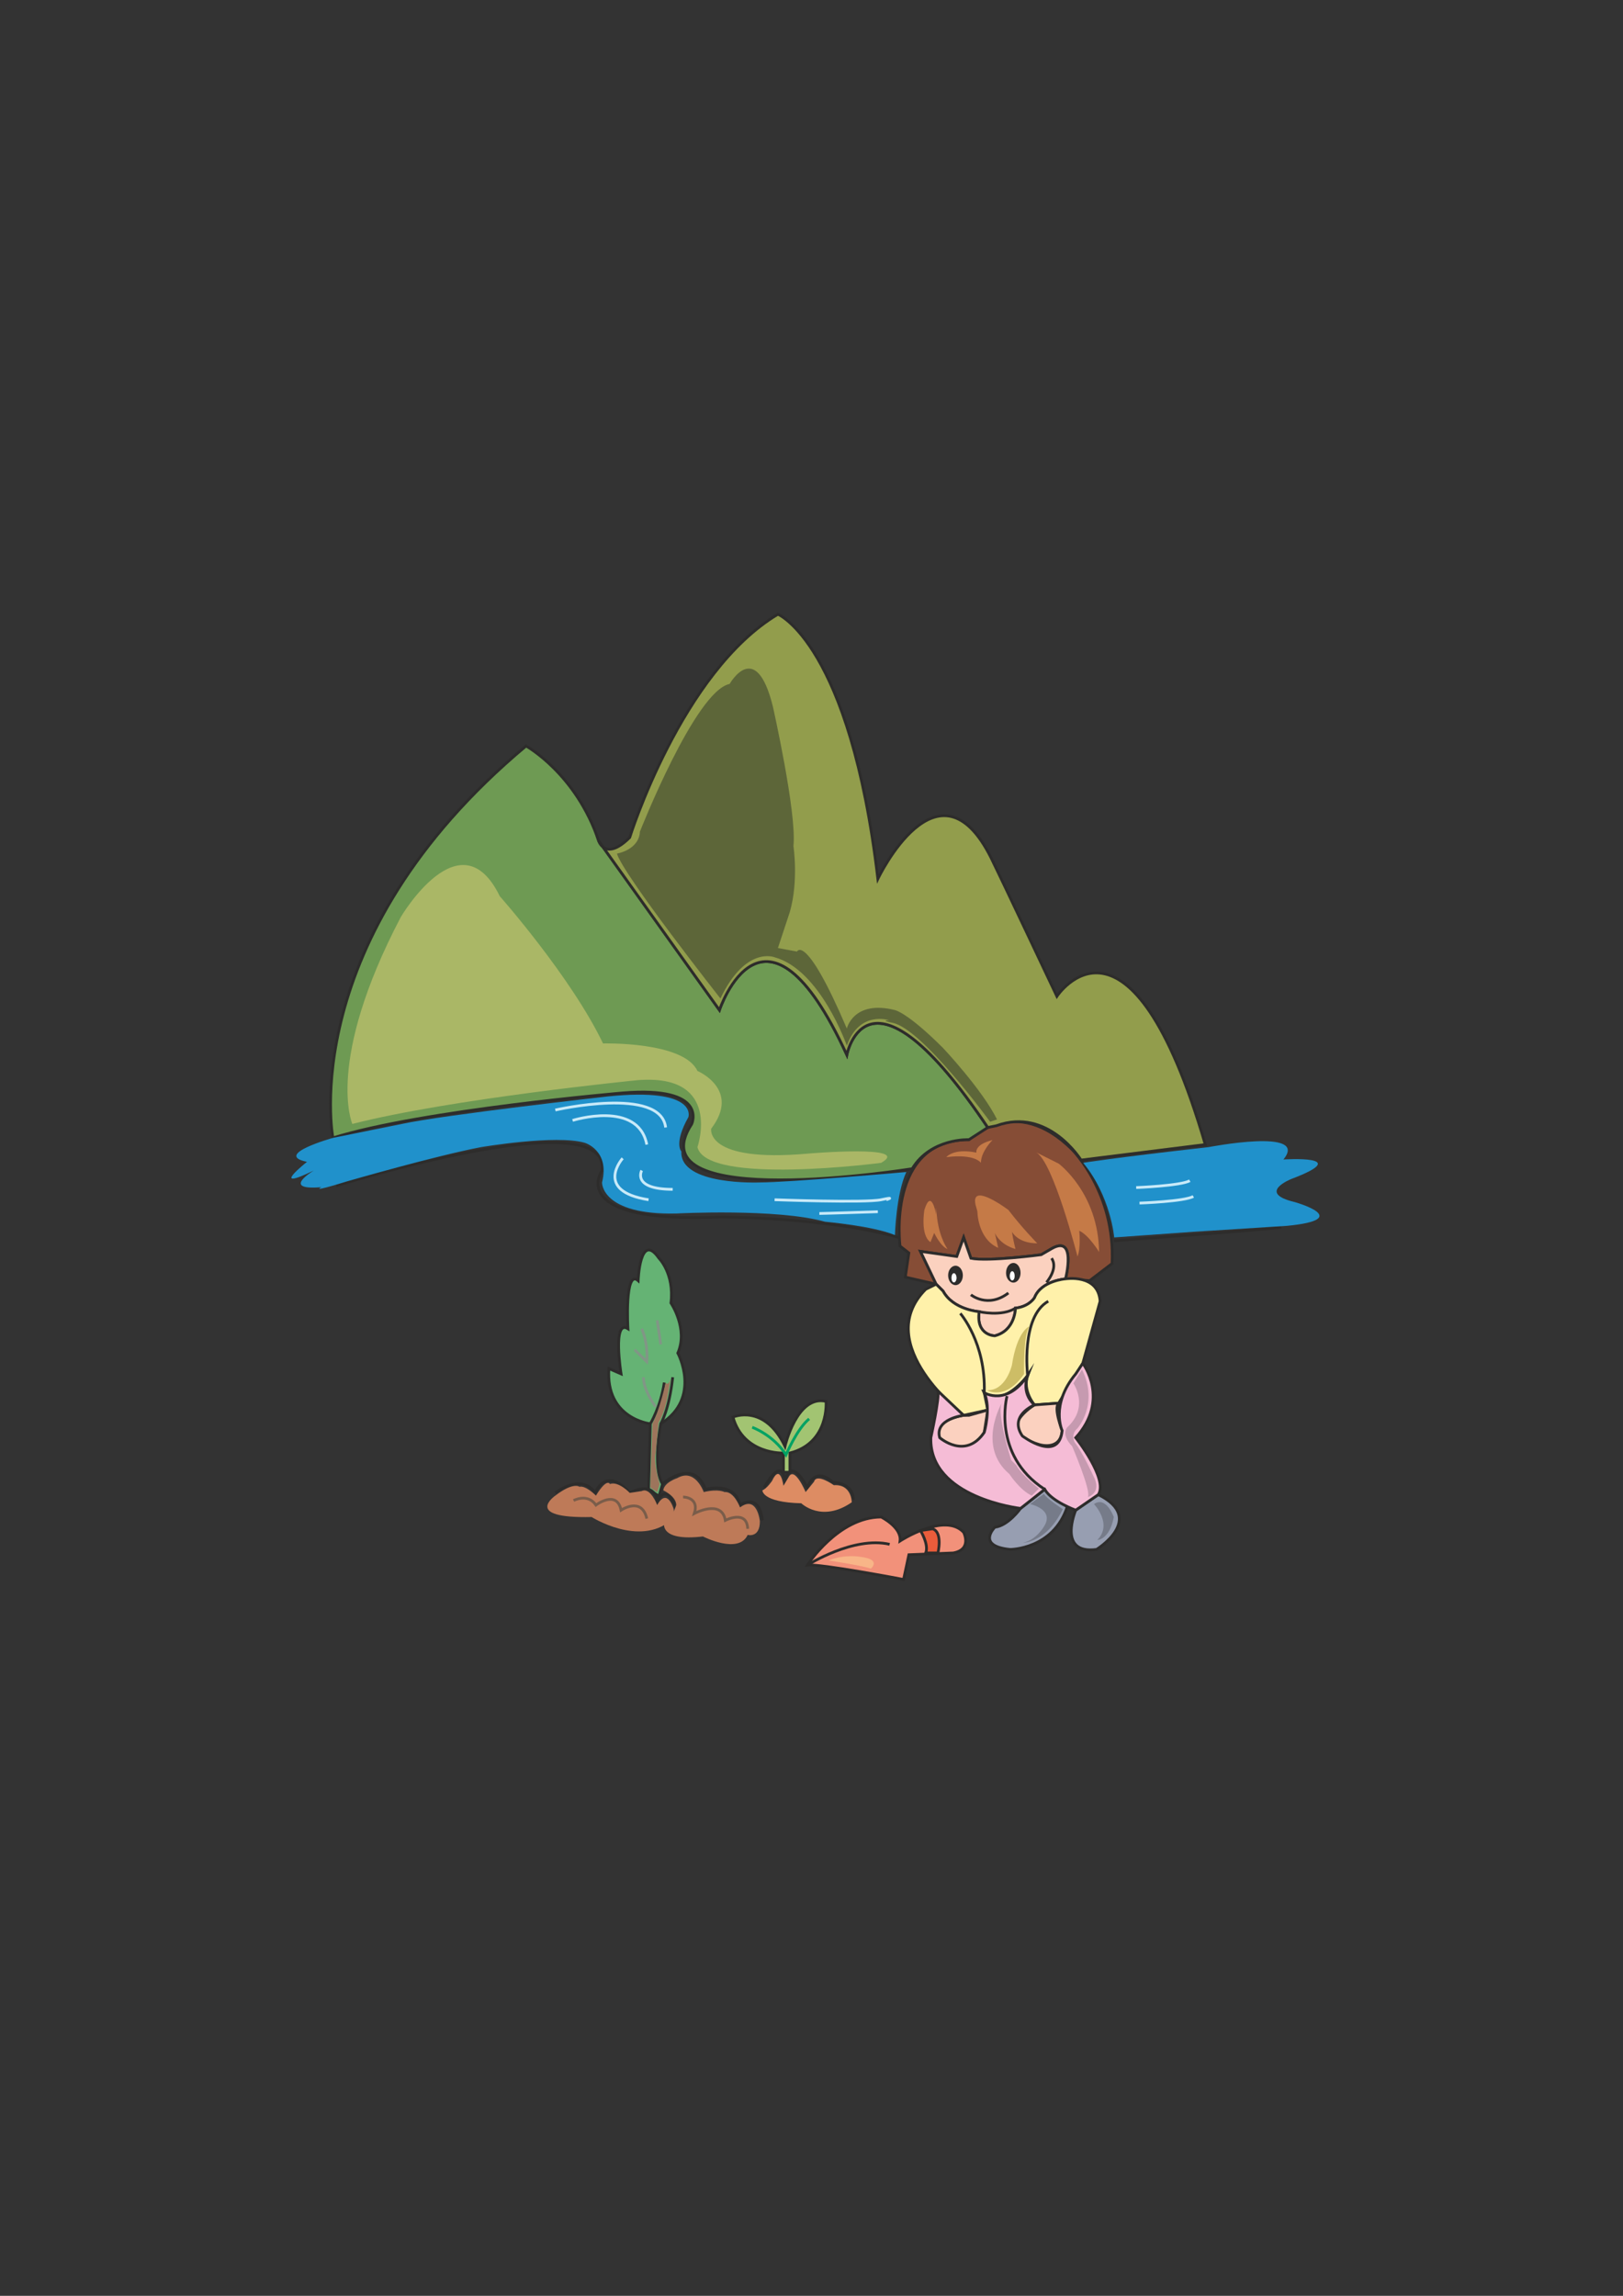 <?xml version="1.0" encoding="utf-8"?>
<!-- Created by UniConvertor 2.0rc4 (https://sk1project.net/) -->
<svg xmlns="http://www.w3.org/2000/svg" height="841.89pt" viewBox="0 0 595.276 841.89" width="595.276pt" version="1.1" xmlns:xlink="http://www.w3.org/1999/xlink" id="73da940f-f607-11ea-b078-dcc15c148e23">

<rect x="0" y="0" width="595.276" height="841.89" fill="#333333" stroke="none"/>

<g>
	<path style="stroke:#2d2c2b;stroke-width:1.008;stroke-miterlimit:10.433;fill:#864d36;" d="M 343.358,470.913 L 332.054,468.321 333.35,459.465 330.11,456.945 C 330.11,456.945 325.07,417.921 355.382,417.921 355.382,417.921 372.446,400.785 393.254,421.593 393.254,421.593 409.166,437.433 407.87,463.353 L 399.662,469.617 390.806,468.969 C 390.806,468.969 395.198,451.905 385.118,458.241 L 381.878,460.113 C 381.878,460.113 362.294,462.705 356.102,461.409 L 353.438,453.777 350.918,460.761 337.598,458.889 343.358,470.913 Z" />
	<path style="stroke:#2d2c2b;stroke-width:1.008;stroke-miterlimit:10.433;fill:#fbd1bf;" d="M 343.358,470.913 L 337.598,458.889 350.918,460.761 353.438,453.777 356.102,461.409 C 362.294,462.705 381.878,460.113 381.878,460.113 L 385.118,458.241 C 395.198,451.905 390.806,468.969 390.806,468.969 390.806,468.969 381.878,469.617 379.43,475.881 379.43,475.881 377.558,479.121 372.446,479.697 372.446,479.697 372.446,487.905 364.886,489.849 364.886,489.849 357.902,489.849 359.126,480.993 359.126,480.993 349.622,480.345 345.878,473.433 L 343.358,470.913 Z" />
	<path style="stroke:#2d2c2b;stroke-width:1.008;stroke-miterlimit:10.433;fill:#fff1aa;" d="M 343.358,470.913 L 345.878,473.433 C 349.622,480.345 359.126,480.993 359.126,480.993 357.902,489.849 364.886,489.849 364.886,489.849 372.446,487.905 372.446,479.697 372.446,479.697 377.558,479.121 379.43,475.881 379.43,475.881 381.878,469.617 390.806,468.969 390.806,468.969 390.806,468.969 402.83,467.025 403.478,477.177 L 397.142,499.929 388.286,514.545 379.43,515.193 C 379.43,515.193 374.966,510.081 376.91,504.393 376.91,504.393 368.054,516.417 360.998,510.729 L 362.294,517.065 353.438,519.009 C 353.438,519.009 319.382,493.017 339.542,472.785 L 343.358,470.913 Z" />
	<path style="stroke:#2d2c2b;stroke-width:1.008;stroke-miterlimit:10.433;fill:#fbd1bf;" d="M 353.438,519.009 C 353.438,519.009 341.414,520.809 344.654,527.217 344.654,527.217 354.086,536.001 360.998,525.273 L 362.294,517.065 355.382,519.009 353.438,519.009 Z" />
	<path style="stroke:#2d2c2b;stroke-width:1.008;stroke-miterlimit:10.433;fill:#fbd1bf;" d="M 379.43,515.193 C 379.43,515.193 363.59,524.625 381.23,529.737 381.23,529.737 388.934,532.185 389.582,524.625 389.582,524.625 386.342,516.417 388.286,514.545 L 379.43,515.193 Z" />
	<path style="stroke:#2d2c2b;stroke-width:1.008;stroke-miterlimit:10.433;fill:#979eb1;" d="M 374.318,553.137 C 374.318,553.137 369.854,559.473 364.886,560.049 364.886,560.049 357.902,566.961 370.502,568.185 370.502,568.185 386.342,568.185 391.454,552.489 L 383.174,546.153 374.318,553.137 Z" />
	<path style="stroke:#2d2c2b;stroke-width:1.008;stroke-miterlimit:10.433;fill:#979eb1;" d="M 394.55,553.785 C 394.55,553.785 387.638,570.129 402.182,568.185 402.182,568.185 420.542,556.881 402.83,548.097 L 394.55,553.785 Z" />
	<path style="stroke:#2d2c2b;stroke-width:1.008;stroke-miterlimit:10.433;fill:#f2917a;" d="M 330.11,565.089 C 330.11,565.089 346.526,554.433 353.438,561.921 353.438,561.921 356.678,568.185 349.622,569.481 L 333.35,570.129 331.406,579.201 C 331.406,579.201 300.518,573.297 296.126,573.945 296.126,573.945 307.43,556.305 323.198,556.305 323.198,556.305 330.758,560.049 330.11,565.089 L 330.11,565.089 Z" />
	<path style="stroke:#2d2c2b;stroke-width:1.008;stroke-miterlimit:10.433;fill:#ea5c3b;" d="M 337.598,561.273 C 337.598,561.273 340.766,566.313 339.542,569.481 L 344.006,569.481 C 344.006,569.481 345.878,561.921 342.062,560.625 L 337.598,561.273 Z" />
	<path style="stroke:#2d2c2b;stroke-width:1.008;stroke-miterlimit:10.433;fill:#65b374;" d="M 237.878,546.153 L 238.526,522.105 C 238.526,522.105 222.038,520.305 223.334,501.873 L 227.798,503.817 C 227.798,503.817 224.558,483.585 230.318,487.257 230.318,487.257 229.022,465.153 234.062,469.617 234.062,469.617 234.71,451.329 241.694,461.409 241.694,461.409 247.382,467.025 246.086,477.825 246.086,477.825 252.494,487.257 248.606,496.185 248.606,496.185 257.462,512.601 242.342,522.105 242.342,522.105 239.174,537.945 242.99,544.209 L 241.694,548.673 237.878,546.153 Z" />
	<path style="stroke:#2d2c2b;stroke-width:1.008;stroke-miterlimit:10.433;fill:#a2c472;" d="M 287.342,539.889 L 287.342,532.833 C 287.342,532.833 272.726,533.481 268.838,519.657 268.838,519.657 280.286,514.545 287.918,530.385 287.918,530.385 292.31,511.377 302.966,513.897 302.966,513.897 304.262,529.089 289.718,532.833 L 289.718,539.889 287.342,539.889 Z" />
	<path style="fill:#2d2c2b;" d="M 350.486,471.273 C 351.926,471.273 353.15,469.689 353.15,467.673 353.15,465.729 351.926,464.145 350.486,464.145 348.974,464.145 347.75,465.729 347.75,467.673 347.75,469.689 348.974,471.273 350.486,471.273 L 350.486,471.273 Z" />
	<path style="fill:#2d2c2b;" d="M 371.726,470.337 C 373.166,470.337 374.318,468.681 374.318,466.809 374.318,464.793 373.166,463.137 371.726,463.137 370.142,463.137 368.99,464.793 368.99,466.809 368.99,468.681 370.142,470.337 371.726,470.337 L 371.726,470.337 Z" />
	<path style="stroke:#2d2c2b;stroke-width:1.008;stroke-miterlimit:10.433;fill:#6e9a53;" d="M 122.102,417.273 C 122.102,417.273 108.134,344.481 192.95,273.561 192.95,273.561 211.31,283.713 219.59,308.409 L 263.87,370.401 C 263.87,370.401 280.286,321.009 310.598,386.817 310.598,386.817 318.086,347.649 362.294,413.457 L 355.382,417.921 C 355.382,417.921 341.414,417.273 334.574,428.577 334.574,428.577 232.262,444.993 253.718,412.161 253.718,412.161 260.054,398.193 228.374,400.785 228.374,400.785 154.934,407.049 122.102,417.273 L 122.102,417.273 Z" />
	<path style="stroke:#2d2c2b;stroke-width:1.008;stroke-miterlimit:10.433;fill:#929d4c;" d="M 362.294,413.457 C 318.086,347.649 310.598,386.817 310.598,386.817 280.286,321.009 263.87,370.401 263.87,370.401 L 219.59,308.409 C 219.59,308.409 222.038,315.969 230.966,307.113 230.966,307.113 249.902,246.417 285.326,225.249 285.326,225.249 311.822,236.193 321.974,322.305 321.974,322.305 344.15,275.649 363.59,314.745 366.11,319.785 387.638,365.361 387.638,365.361 387.638,365.361 414.278,324.897 442.07,419.721 L 396.494,425.409 C 396.494,425.409 384.47,405.897 365.462,412.809 L 362.294,413.457 Z" />
	<path style="stroke:#2d2c2b;stroke-width:1.008;stroke-miterlimit:10.433;fill:none;" d="M 123.326,434.841 C 123.326,434.841 223.91,403.305 220.814,429.225 220.814,429.225 206.918,448.809 264.518,446.289 264.518,446.289 302.966,446.289 329.534,453.777" />
	<path style="stroke:#2d2c2b;stroke-width:1.008;stroke-miterlimit:10.433;fill:none;" d="M 469.934,450.033 C 467.99,450.681 408.518,455.001 408.518,455.001" />
	<path style="stroke:#2d2c2b;stroke-width:1.008;stroke-miterlimit:10.433;fill:none;" d="M 238.526,522.105 C 238.526,522.105 242.342,515.841 243.638,506.985" />
	<path style="stroke:#819686;stroke-width:1.008;stroke-miterlimit:10.433;fill:none;" d="M 240.47,515.841 C 240.47,515.841 236.006,510.081 236.006,505.041" />
	<path style="stroke:#819686;stroke-width:1.008;stroke-miterlimit:10.433;fill:none;" d="M 232.766,494.961 L 237.23,499.353 C 237.23,499.353 237.878,493.017 235.358,487.257" />
	<path style="stroke:#819686;stroke-width:1.008;stroke-miterlimit:10.433;fill:none;" d="M 241.046,484.161 L 242.342,493.017" />
	<path style="stroke:#2d2c2b;stroke-width:1.008;stroke-miterlimit:10.433;fill:none;" d="M 242.342,522.105 C 242.342,522.105 245.438,517.065 246.734,505.041" />
	<path style="stroke:#00a263;stroke-width:1.008;stroke-miterlimit:10.433;fill:none;" d="M 275.894,523.401 C 275.894,523.401 283.598,526.137 288.278,533.481 288.278,533.481 292.31,523.977 296.774,520.305" />
	<path style="stroke:#2d2c2b;stroke-width:1.008;stroke-miterlimit:10.433;fill:none;" d="M 312.974,549.969 C 312.974,543.561 305.486,543.561 305.486,543.561 298.574,537.297 296.126,545.505 296.126,545.505 289.718,533.481 287.918,543.057 287.918,543.057 286.622,533.481 280.286,545.505 280.286,545.505" />
	<path style="stroke:#2d2c2b;stroke-width:1.008;stroke-miterlimit:10.433;fill:none;" d="M 248.03,553.137 C 244.142,543.057 241.046,550.617 241.046,550.617 239.822,542.409 230.966,547.449 230.966,547.449 222.038,537.297 218.294,547.449 218.294,547.449 213.182,539.889 203.678,547.449 203.678,547.449" />
	<path style="stroke:#2d2c2b;stroke-width:1.008;stroke-miterlimit:10.433;fill:none;" d="M 279.638,557.529 C 278.342,546.801 271.43,551.913 271.43,551.913 269.486,543.057 258.758,546.153 258.758,546.153 254.366,534.129 242.99,544.209 242.99,544.209" />
	<path style="stroke:#2d2c2b;stroke-width:1.008;stroke-miterlimit:10.433;fill:none;" d="M 296.126,573.945 C 296.126,573.945 312.974,563.217 326.294,566.313" />
	<path style="stroke:#2d2c2b;stroke-width:1.008;stroke-miterlimit:10.433;fill:none;" d="M 376.91,504.393 C 376.91,504.393 374.318,482.937 384.47,477.177" />
	<path style="stroke:#2d2c2b;stroke-width:1.008;stroke-miterlimit:10.433;fill:none;" d="M 352.214,481.641 C 352.214,481.641 361.646,492.369 360.998,510.729" />
	<path style="stroke:#2d2c2b;stroke-width:1.008;stroke-miterlimit:10.433;fill:none;" d="M 359.126,480.993 C 359.126,480.993 367.406,482.937 372.446,479.697" />
	<path style="stroke:#2d2c2b;stroke-width:1.008;stroke-miterlimit:10.433;fill:none;" d="M 356.102,474.801 C 356.102,474.801 362.294,479.913 369.854,474.153" />
	<path style="stroke:#2d2c2b;stroke-width:1.008;stroke-miterlimit:10.433;fill:none;" d="M 383.822,470.265 C 383.822,470.265 388.286,465.153 385.694,461.409" />
	<path style="fill:#2091cb;" d="M 122.102,417.273 C 122.102,417.273 99.926,423.465 112.598,426.057 112.598,426.057 98.198,437.433 115.118,429.225 115.118,429.225 102.662,436.641 117.854,435.345 117.854,435.345 113.246,437.577 127.142,433.257 127.142,433.257 160.262,423.681 176.462,420.657 176.462,420.657 203.894,415.977 214.478,419.073 214.478,419.073 223.766,421.809 220.814,433.617 220.814,433.617 220.382,445.641 248.174,444.993 248.174,444.993 284.75,443.049 302.606,448.017 302.606,448.017 320.174,449.529 328.238,452.913 328.238,452.913 328.67,437.793 332.414,429.801 332.414,429.801 289.214,433.617 278.63,433.617 278.63,433.617 249.254,434.841 249.902,422.241 249.902,422.241 247.022,419.361 252.494,409.641 252.494,409.641 256.166,398.697 222.974,402.081 222.974,402.081 162.998,408.777 147.374,412.161 L 122.102,417.273 Z" />
	<path style="stroke:#c8eaf9;stroke-width:1.008;stroke-miterlimit:10.433;fill:none;" d="M 284.102,439.953 C 284.102,439.953 317.438,441.177 323.198,439.953 328.886,438.729 325.07,439.953 325.07,439.953" />
	<path style="stroke:#c8eaf9;stroke-width:1.008;stroke-miterlimit:10.433;fill:none;" d="M 300.518,444.993 C 302.318,444.993 321.974,444.345 321.974,444.345" />
	<path style="stroke:#c8eaf9;stroke-width:1.008;stroke-miterlimit:10.433;fill:none;" d="M 228.374,424.761 C 228.374,424.761 217.646,436.785 237.878,439.953" />
	<path style="stroke:#c8eaf9;stroke-width:1.008;stroke-miterlimit:10.433;fill:none;" d="M 235.358,429.225 C 235.358,429.225 231.614,436.137 246.734,436.137" />
	<path style="stroke:#c8eaf9;stroke-width:1.008;stroke-miterlimit:10.433;fill:none;" d="M 210.014,410.865 C 210.014,410.865 234.062,403.305 237.23,419.721" />
	<path style="stroke:#c8eaf9;stroke-width:1.008;stroke-miterlimit:10.433;fill:none;" d="M 203.678,407.049 C 203.678,407.049 242.342,398.193 244.142,413.457" />
	<path style="fill:#2091cb;" d="M 443.294,420.657 C 443.294,420.657 480.374,413.457 470.726,425.193 470.726,425.193 497.078,423.465 473.678,432.321 473.678,432.321 460.646,437.433 474.902,440.817 474.902,440.817 497.078,447.081 472.022,449.529 L 437.822,451.689 408.662,453.777 C 408.662,453.777 407.438,438.729 397.286,426.417 397.286,426.417 407.078,424.761 443.294,420.657 L 443.294,420.657 Z" />
	<path style="stroke:#c8eaf9;stroke-width:1.008;stroke-miterlimit:10.433;fill:none;" d="M 416.726,435.489 C 416.726,435.489 433.214,434.841 436.382,432.969" />
	<path style="stroke:#c8eaf9;stroke-width:1.008;stroke-miterlimit:10.433;fill:none;" d="M 417.95,441.177 C 417.95,441.177 434.51,440.601 437.678,438.729" />
	<path style="fill:#be7a58;" d="M 203.678,548.457 C 203.678,548.457 191.438,556.881 216.998,556.305 216.998,556.305 234.422,567.321 246.086,557.529 246.086,557.529 247.382,557.529 247.094,553.425 247.094,553.425 244.79,545.217 241.046,551.913 241.046,551.913 238.526,545.217 235.358,546.801 L 230.966,547.449 C 230.966,547.449 226.862,543.057 223.694,544.209 223.694,544.209 222.686,541.761 218.582,548.457 218.582,548.457 214.838,544.641 212.534,545.217 212.534,545.217 210.374,543.345 203.678,548.457 L 203.678,548.457 Z" />
	<path style="fill:#be7a58;" d="M 243.638,558.177 C 243.638,558.177 241.334,565.377 257.822,563.433 257.822,563.433 270.854,570.129 274.238,562.857 274.238,562.857 278.702,564.081 278.702,557.889 278.702,557.889 277.766,548.097 271.43,552.777 271.43,552.777 269.198,546.801 265.742,547.161 265.742,547.161 263.51,545.865 258.11,547.161 258.11,547.161 255.014,538.233 248.39,542.049 248.39,542.049 243.638,543.561 243.278,546.513 243.278,546.513 248.03,548.673 248.03,551.913 248.03,551.913 246.446,557.241 243.638,558.177 L 243.638,558.177 Z" />
	<path style="stroke:#7a5d4a;stroke-width:1.008;stroke-miterlimit:10.433;fill:none;" d="M 210.374,550.257 C 210.374,550.257 215.486,547.449 218.582,551.913 218.582,551.913 226.214,546.153 227.798,553.785 227.798,553.785 235.358,548.673 237.23,556.881" />
	<path style="stroke:#7a5d4a;stroke-width:1.008;stroke-miterlimit:10.433;fill:none;" d="M 250.55,548.961 C 250.55,548.961 256.598,548.961 254.654,555.009 254.654,555.009 264.734,549.609 266.03,557.529 266.03,557.529 273.95,553.425 274.238,560.625" />
	<path style="fill:#9d755c;" d="M 239.318,522.033 L 238.67,540.609 238.526,545.505 241.046,547.233 241.982,544.209 C 241.982,544.209 239.606,536.865 240.47,532.761 L 241.55,521.673 C 241.55,521.673 243.926,518.145 245.006,511.089 L 246.014,505.257 C 246.014,505.257 245.366,508.497 244.142,507.057 244.142,507.057 241.982,517.065 239.318,522.033 L 239.318,522.033 Z" />
	<path style="fill:#dd8c63;" d="M 279.638,546.513 C 279.638,546.513 279.35,550.905 293.894,551.265 293.894,551.265 301.382,558.537 312.398,550.905 312.398,550.905 312.398,544.209 305.846,544.641 305.846,544.641 299.51,540.105 298.574,543.345 L 295.478,547.161 C 295.478,547.161 291.374,537.297 289.214,541.761 L 287.342,544.857 C 287.342,544.857 286.262,536.433 283.166,543.057 283.166,543.057 281.294,545.865 279.638,546.513 L 279.638,546.513 Z" />
	<path style="fill:#f8b588;" d="M 303.902,572.217 C 303.902,572.217 317.294,574.305 319.382,575.241 319.382,575.241 323.558,571.857 315.638,570.921 315.638,570.921 310.166,569.769 303.902,572.217 L 303.902,572.217 Z" />
	<path style="fill:#c57a47;" d="M 388.286,426.705 C 388.286,426.705 402.83,437.433 403.118,459.105 403.118,459.105 399.302,452.841 395.846,451.329 395.846,451.329 396.494,457.593 395.198,460.761 395.198,460.761 386.342,426.057 380.078,422.601 L 388.286,426.705 Z" />
	<path style="fill:#c57a47;" d="M 347.102,424.329 C 347.102,424.329 349.622,420.945 358.118,422.673 358.118,422.673 357.326,419.721 364.022,418.065 364.022,418.065 359.774,422.241 359.774,426.417 359.774,426.417 357.686,423.033 347.102,424.329 L 347.102,424.329 Z" />
	<path style="fill:#c57a47;" d="M 358.478,444.201 C 358.478,444.201 358.478,454.209 366.11,457.593 L 364.886,452.121 C 364.886,452.121 366.47,456.297 372.446,458.025 372.446,458.025 371.582,454.641 371.15,451.689 371.15,451.689 373.238,455.937 380.438,455.937 380.438,455.937 374.966,450.393 369.854,443.697 369.854,443.697 354.734,432.321 358.118,442.905 L 358.478,444.201 Z" />
	<path style="fill:#c57a47;" d="M 339.038,443.697 C 339.038,443.697 337.454,452.913 341.27,455.505 L 342.638,452.121 C 342.638,452.121 345.014,457.161 347.534,458.025 347.534,458.025 344.654,454.209 343.718,446.721 342.926,439.089 343.358,445.425 343.358,445.425 343.358,445.425 341.63,435.345 339.038,443.697 L 339.038,443.697 Z" />
	<path style="stroke:#2d2c2b;stroke-width:1.008;stroke-miterlimit:10.433;fill:#f5bcd6;" d="M 397.142,499.929 C 397.142,499.929 407.222,513.249 394.55,527.217 394.55,527.217 406.574,542.409 402.83,548.097 L 394.55,553.785 C 394.55,553.785 385.694,550.617 383.174,546.153 L 374.318,553.137 C 374.318,553.137 340.766,549.321 341.414,527.217 341.414,527.217 344.654,512.601 344.006,510.081 L 353.438,519.009 C 353.438,519.009 342.71,520.305 344.654,527.217 344.654,527.217 354.086,535.425 360.998,525.273 360.998,525.273 363.59,516.417 360.998,510.729 360.998,510.729 369.35,515.841 376.91,504.393 376.91,504.393 374.318,510.729 379.43,515.193 379.43,515.193 369.854,519.009 374.966,526.569 374.966,526.569 388.286,536.649 389.582,524.625 389.582,524.625 385.118,515.193 394.55,503.817 L 397.142,499.929 Z" />
	<path style="stroke:#2d2c2b;stroke-width:1.008;stroke-miterlimit:10.433;fill:none;" d="M 369.35,511.953 C 369.35,511.953 363.59,533.481 383.174,546.153" />
	<path style="fill:#c69ab0;" d="M 396.854,502.233 L 393.686,507.273 C 393.686,507.273 399.662,515.841 391.454,523.401 391.454,523.401 388.934,525.921 393.254,530.385 393.254,530.385 400.31,546.801 399.014,548.961 399.014,548.961 404.414,547.449 400.958,541.113 400.958,541.113 396.854,532.185 394.262,529.089 394.262,529.089 392.39,526.209 395.198,523.761 395.198,523.761 403.118,514.833 396.854,502.233 L 396.854,502.233 Z" />
	<path style="fill:#c69ab0;" d="M 367.406,514.545 C 367.406,514.545 358.19,530.385 370.214,540.537 370.214,540.537 374.102,546.513 378.422,548.457 L 381.014,545.865 C 381.014,545.865 375.254,541.401 372.806,537.513 374.318,538.881 370.862,535.425 370.862,535.425 370.862,535.425 365.462,518.361 367.406,514.545 L 367.406,514.545 Z" />
	<path style="fill:#767b89;" d="M 377.774,551.553 C 377.774,551.553 386.99,553.425 382.886,559.833 382.886,559.833 380.078,564.729 375.254,565.737 375.254,565.737 383.822,565.737 389.798,553.425 389.798,553.425 383.534,549.321 382.886,547.809 L 377.774,551.553 Z" />
	<path style="fill:#767b89;" d="M 401.246,551.553 C 401.246,551.553 408.23,558.825 402.47,564.729 402.47,564.729 406.934,564.729 408.518,556.305 408.518,556.305 405.71,548.457 401.246,551.553 L 401.246,551.553 Z" />
	<path style="fill:#cdbd66;" d="M 377.558,486.393 C 377.558,486.393 373.094,487.905 371.15,500.577 371.15,500.577 368.99,510.081 362.006,509.793 362.006,509.793 368.702,513.897 375.614,503.817 375.614,503.817 375.254,489.561 377.558,486.393 L 377.558,486.393 Z" />
	<path style="fill:#ffffff;" d="M 349.91,470.265 C 350.342,470.265 350.846,469.545 350.846,468.609 350.846,467.673 350.342,466.881 349.91,466.881 349.334,466.881 348.974,467.673 348.974,468.609 348.974,469.545 349.334,470.265 349.91,470.265 L 349.91,470.265 Z" />
	<path style="fill:#ffffff;" d="M 371.222,469.545 C 371.798,469.545 372.158,468.825 372.158,467.889 372.158,466.953 371.798,466.161 371.222,466.161 370.79,466.161 370.358,466.953 370.358,467.889 370.358,468.825 370.79,469.545 371.222,469.545 L 371.222,469.545 Z" />
	<path style="fill:#5d6639;" d="M 292.31,348.945 C 292.31,348.945 295.478,341.745 310.598,377.169 310.598,377.169 312.974,366.585 328.238,370.401 328.238,370.401 332.846,371.265 345.878,384.297 345.878,384.297 360.206,399.489 365.678,410.505 L 363.158,411.369 C 363.158,411.369 338.246,377.169 327.374,375.081 322.406,374.073 326.15,374.145 326.15,374.145 326.15,374.145 315.206,370.401 310.598,383.433 310.598,383.433 300.878,355.641 284.102,351.033 284.102,351.033 273.518,346.713 264.23,366.153 264.23,366.153 228.374,320.577 226.286,313.017 226.286,313.017 234.35,311.721 234.71,304.953 234.71,304.953 255.014,253.329 267.614,250.809 267.614,250.809 277.19,233.745 283.454,259.017 283.454,259.017 292.31,298.257 291.014,310.281 291.014,310.281 292.958,322.953 289.718,334.329 L 285.326,347.649 292.31,348.945 Z" />
	<path style="fill:#aab766;" d="M 183.302,328.641 C 183.302,328.641 209.438,358.161 221.174,382.641 221.174,382.641 250.766,381.849 255.806,392.721 255.806,392.721 271.862,399.489 260.846,413.889 260.846,413.889 258.398,426.417 296.342,423.033 296.342,423.033 334.934,419.721 323.198,426.417 323.198,426.417 259.19,434.841 255.806,420.657 255.806,420.657 265.166,393.585 233.846,396.105 233.846,396.105 165.518,402.873 129.23,412.161 129.23,412.161 119.15,389.409 147.014,336.273 147.014,336.273 168.902,299.049 183.302,328.641 L 183.302,328.641 Z" />
</g>
</svg>